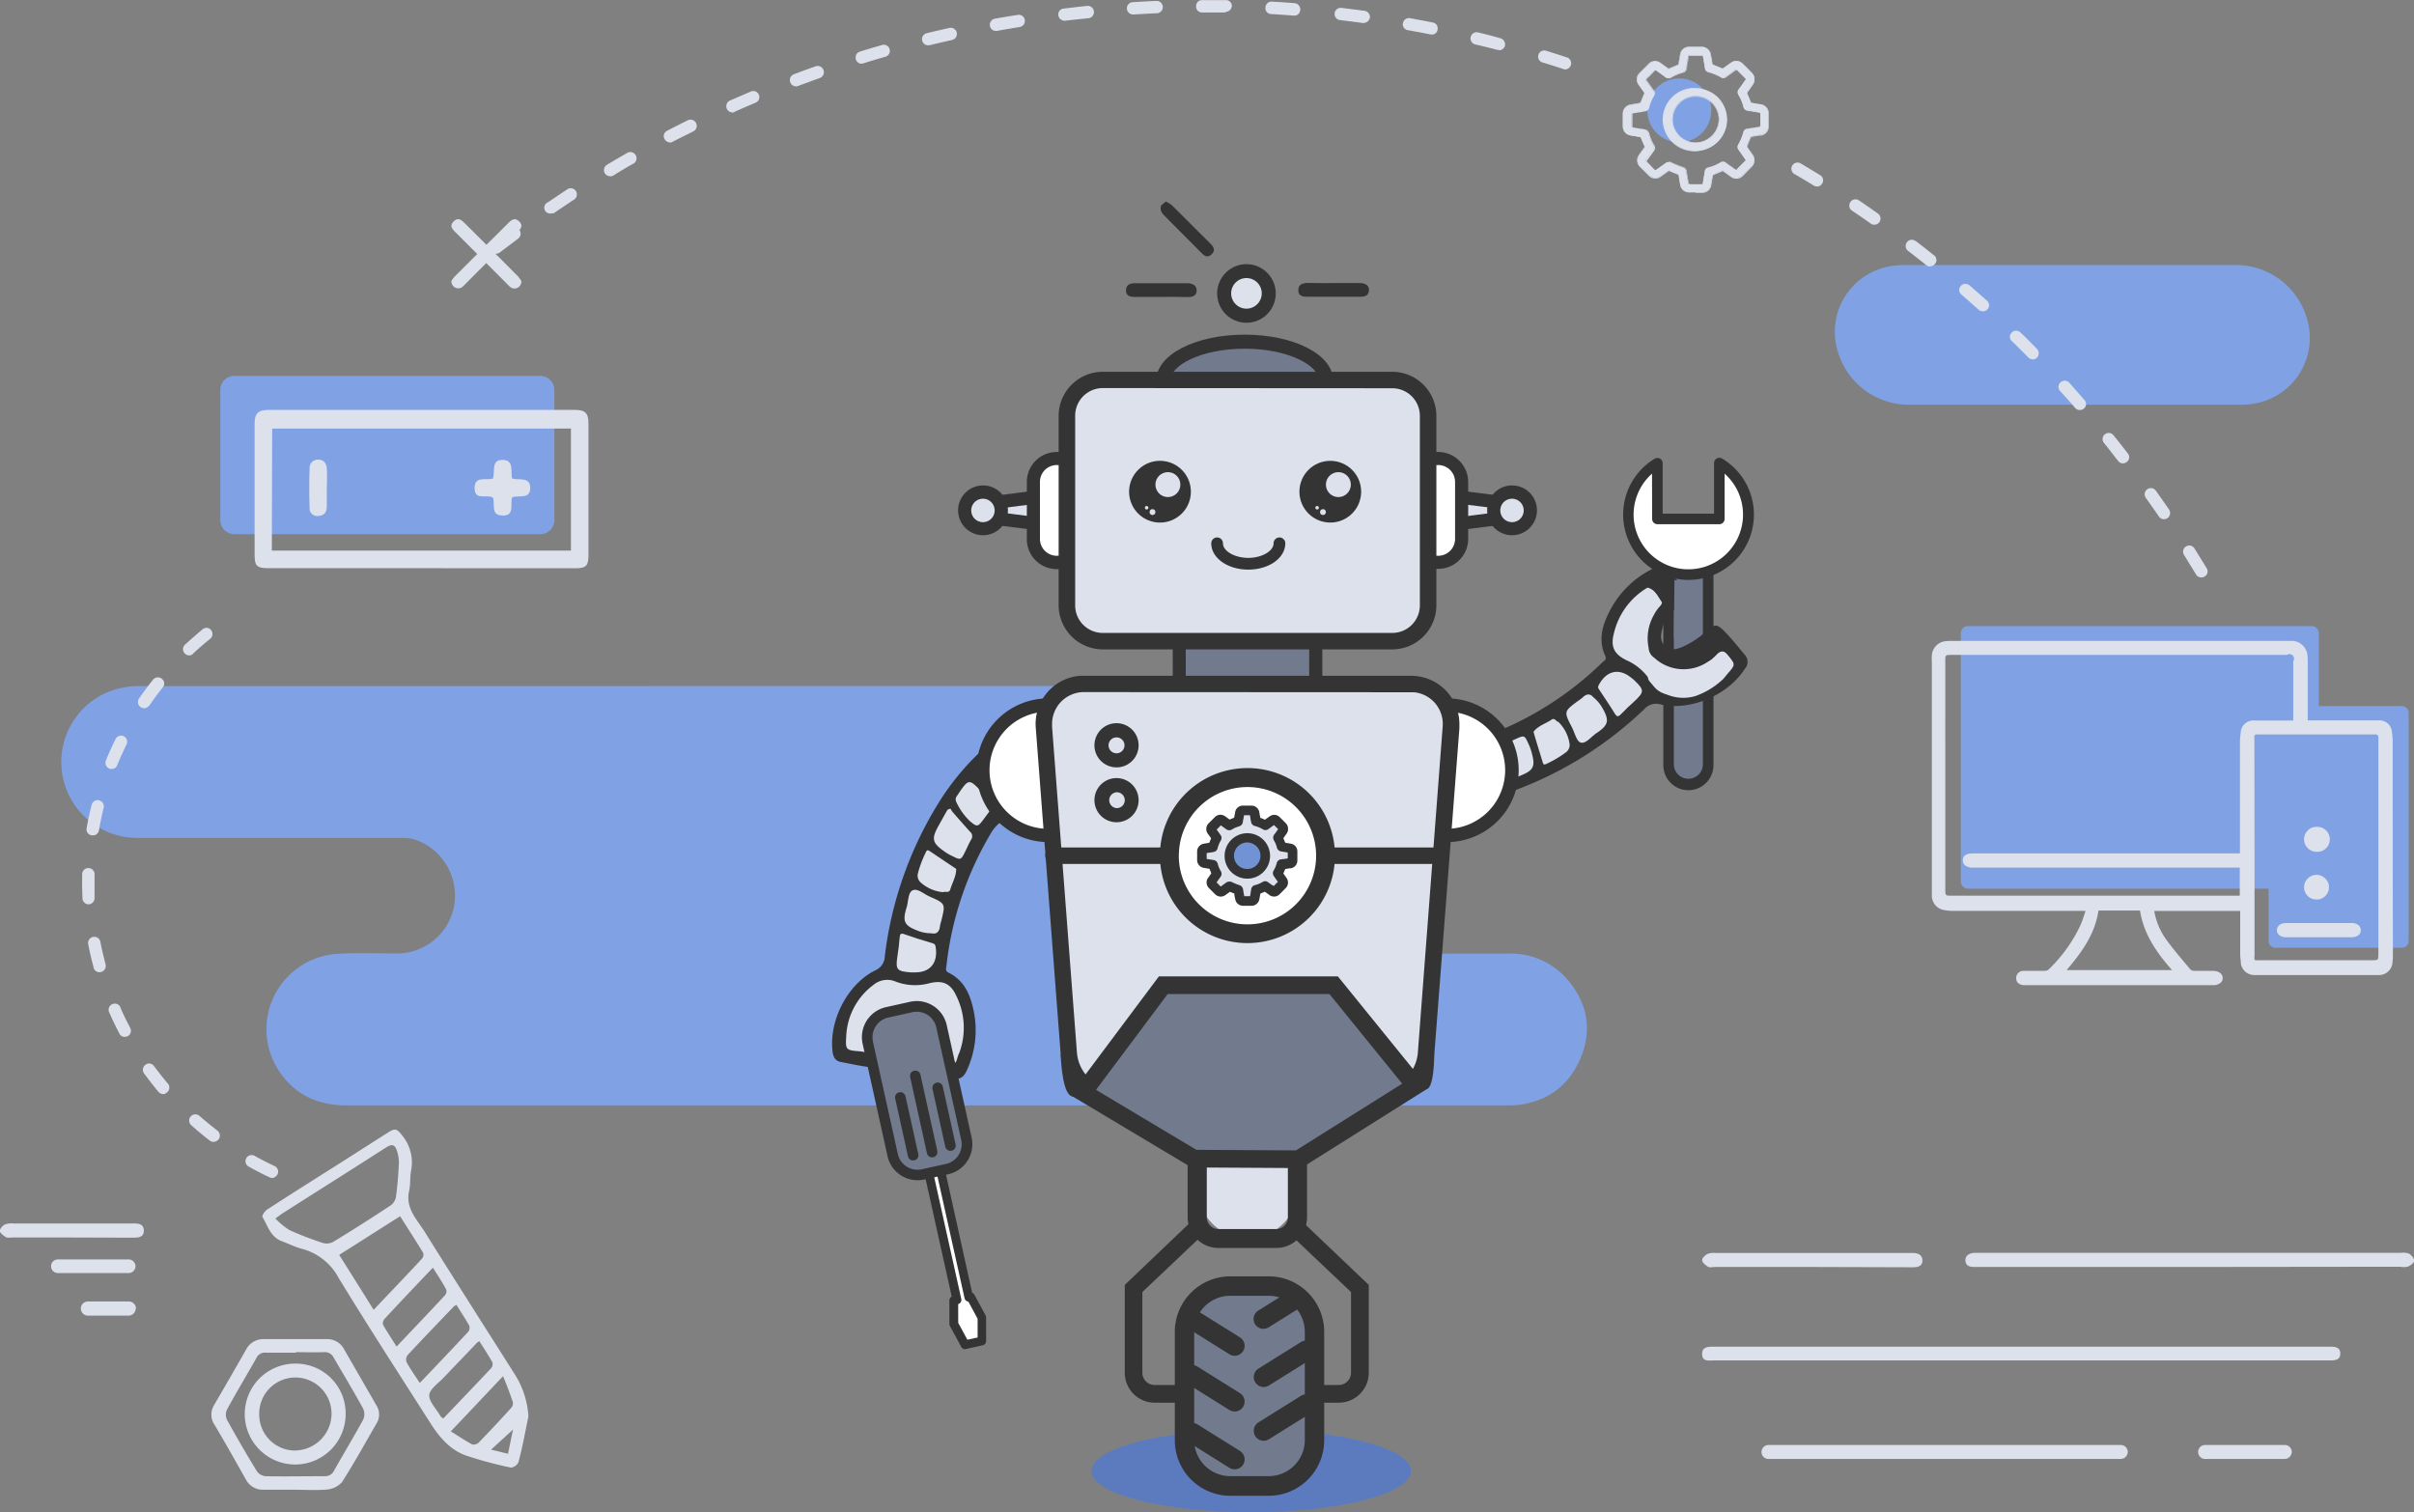 <svg id="Warstwa_1" data-name="Warstwa 1" xmlns="http://www.w3.org/2000/svg" viewBox="0 0 412.07 258.16"><rect x="0" y="0" width="412.07" height="258.16" fill="#808080" stroke="none"/><defs><style>.cls-1{fill:#80a2e5;}.cls-2,.cls-3{fill:#343434;}.cls-3,.cls-4{fill-rule:evenodd;}.cls-4,.cls-7{fill:#dde1ec;}.cls-5{fill:#727b8e;}.cls-6{fill:#fff;}.cls-8{fill:#5c7bbf;}.cls-9{fill:#7193d5;}</style></defs><title>robot mobile</title><circle id="Ellipse_17" data-name="Ellipse 17" class="cls-1" cx="286.66" cy="18.85" r="5.46"/><g id="Group_1616" data-name="Group 1616"><g id="Group_1615" data-name="Group 1615"><path id="Path_21468" data-name="Path 21468" class="cls-1" d="M354.12,69.09H326a12.64,12.64,0,0,1-12.37-9.38,11.34,11.34,0,0,1,7.9-14,10.4,10.4,0,0,1,1.45-.31,15.43,15.43,0,0,1,2.15-.15h56.3a12.58,12.58,0,0,1,12.32,9,11.38,11.38,0,0,1-7.39,14.28,12.41,12.41,0,0,1-1.6.38,13.83,13.83,0,0,1-2.57.18Z"/></g></g><g id="Group_1501" data-name="Group 1501"><g id="Group_1500" data-name="Group 1500"><path id="Path_21437" data-name="Path 21437" class="cls-1" d="M123.18,117.12h99.07A12.9,12.9,0,0,1,234,123.47c4.79,7.73-.17,18.25-9.21,19.36a67.18,67.18,0,0,1-7.37.2c-1.39,0-2.79.07-4.17,0-3.81-.27-9,3.22-9.55,8.84a10,10,0,0,0,6.64,10.59,6.1,6.1,0,0,0,2.11.34q22.44,0,44.89,0a12.75,12.75,0,0,1,10,4.17c3.56,4,4.55,8.68,2.47,13.65s-6.08,7.73-11.58,8.09c-.37,0-.76,0-1.14,0H59.19c-4.68,0-8.6-1.65-11.32-5.53a12.89,12.89,0,0,1,9.69-20.34c3.42-.21,6.84-.07,10.25-.07a9.9,9.9,0,0,0,9.68-8,10.11,10.11,0,0,0-6.23-11.29,6.6,6.6,0,0,0-2.28-.44q-22.8,0-45.57,0a12.95,12.95,0,0,1-5.33-24.75,14.16,14.16,0,0,1,6.09-1.16Z"/></g></g><path id="Path_21400" data-name="Path 21400" class="cls-2" d="M221.45,207.74l-2.07,2.18,11.24,10.65v13.77a2.1,2.1,0,0,1-2.1,2.1H216.94a5.09,5.09,0,0,0,.46-2.1V220.12h-3v14.22a1.62,1.62,0,1,1-3.14,0V220.12h-3v14.22a5.08,5.08,0,0,0,.45,2.1H197.1a2.1,2.1,0,0,1-2.1-2.1V220.57l11.24-10.65-2.07-2.18L192,219.35v15a5.11,5.11,0,0,0,5.11,5.11h15.18a6.25,6.25,0,0,1,1.06,0h15.18a5.13,5.13,0,0,0,5.12-5.11v-15Z"/><path id="Path_21401" data-name="Path 21401" class="cls-3" d="M174.32,124.71c-.23.27-3.43-2.46-3.39-1.51a3.82,3.82,0,0,1-1.59,3.37,43.08,43.08,0,0,0-9,10.29,64.2,64.2,0,0,0-9.31,26.42,2.65,2.65,0,0,1-1.62,2.37c-4.74,2.34-7.94,8.59-7.29,13.89.11.88.44,1.57,1.38,1.75,1.78.34,3.56.74,5.36.94s2.11-.07,2.4-1.89a15.28,15.28,0,0,1,1.39-4.58c.53-1,1.15-1.95,2.45-1.87s1.8,1.07,2.28,2.1c.86,1.83.49,3.64-.05,5.43a1.33,1.33,0,0,0,.63,1.78,1.11,1.11,0,0,0,.43.12,26.28,26.28,0,0,0,3.71.77c1.77.27,2.37,0,3.06-1.64a16.24,16.24,0,0,0,1.06-9.8c-.55-2.77-1.59-5.28-4.34-6.62-.55-.28-.37-.7-.33-1.09A56.39,56.39,0,0,1,169,142.5a6.89,6.89,0,0,1,2.14-2.41Z"/><path id="Path_21402" data-name="Path 21402" class="cls-4" d="M160,176.88a8.06,8.06,0,0,0-2.87-5,2.08,2.08,0,0,0-1.81-.7,7.38,7.38,0,0,0-7.52,5.24,7.76,7.76,0,0,0-.47,2,1.12,1.12,0,0,1-.58,1.05c-2.34-.17-2.45-.25-2.3-2.52a11.5,11.5,0,0,1,4.63-8.8,3.67,3.67,0,0,1,3.81-.58,9.28,9.28,0,0,0,5.73.29c2.26-.57,3.63,0,4.61,2.12a12.3,12.3,0,0,1,.53,9.73c-1.18.58-2.25,0-3.34-.33-.33-.09-.31-.44-.32-.74A6.58,6.58,0,0,0,160,176.88Z"/><path id="Path_21403" data-name="Path 21403" class="cls-4" d="M159,159.32a6.1,6.1,0,0,1-2.23-.39c-2.42-.91-2.77-1.58-2-4.06.31-1,.22-2.57,1.06-2.9s1.89.66,2.85,1.08c2.73,1.21,2.73,1.21,2,4.14a8.24,8.24,0,0,0-.24,1C160.32,159.09,159.86,159.52,159,159.32Z"/><path id="Path_21404" data-name="Path 21404" class="cls-4" d="M156.24,166c-.25,0-.51,0-.76,0-2.43-.19-2.64-.46-2.28-2.82q.23-1.5.36-3c.05-.6.1-1,.89-.67,1.5.54,3,1,4.56,1.46.29.1.61.12.69.6C160.18,164.26,158.86,166,156.24,166Z"/><path id="Path_21405" data-name="Path 21405" class="cls-4" d="M162.28,138.09a2.88,2.88,0,0,0,.3.5c1,1.14,2,2.29,3,3.39a1,1,0,0,1,.21,1.33c-.39.65-.67,1.35-1,2-.77,1.56-.78,1.56-2.3.8a8,8,0,0,1-1.1-.63c-2.31-1.58-2.46-2.24-1.11-4.64.43-.77.86-1.55,1.3-2.32A.67.67,0,0,1,162.28,138.09Z"/><path id="Path_21406" data-name="Path 21406" class="cls-4" d="M161,152.31a6.62,6.62,0,0,1-3.76-1.59,1.57,1.57,0,0,1-.56-1.6,18.59,18.59,0,0,1,1.38-3.66c.18-.43.38-.33.67-.14l4.21,2.82c.1.07.28.15.28.24,0,1.25-.67,2.3-1,3.44C162,152.55,161.34,152.1,161,152.31Z"/><path id="Path_21407" data-name="Path 21407" class="cls-4" d="M169.65,137.43c-.17.26-.3.47-.44.67l-1.29,1.73c-1,1.37-1.13,1.4-2.4.31a10.58,10.58,0,0,1-2.31-3.3.93.93,0,0,1,.17-1c2-3,2-3,4.38-.45C168.39,136,169,136.72,169.65,137.43Z"/><path id="Path_21408" data-name="Path 21408" class="cls-4" d="M146.71,179.42a13.32,13.32,0,0,1,1.88-5.38,7.3,7.3,0,0,1,7.63-3,1.1,1.1,0,0,1,.87.81c-2.37-.91-3.62-.58-5.37,1.29a9.87,9.87,0,0,0-2.44,5c-.35,1.77-.31,1.77-2.09,1.38C147,179.53,146.87,179.47,146.71,179.42Z"/><path id="Path_21409" data-name="Path 21409" class="cls-4" d="M160,176.88s.08.06.08.1c-.3,2.29,1.36,2.43,2.93,2.65a6.28,6.28,0,0,0,.75,0c-.14.4-.3.79-.4,1.19-.2.79-.66.91-1.42.76-2-.41-2-.38-2-2.46C160,178.39,160,177.63,160,176.88Z"/><g id="Group_1430" data-name="Group 1430"><g id="Group_1429" data-name="Group 1429"><path id="Path_21410" data-name="Path 21410" class="cls-5" d="M291.58,130.62a3.37,3.37,0,0,1-3.37,3.38h0a3.38,3.38,0,0,1-3.38-3.38h0V94.91a3.38,3.38,0,0,1,3.38-3.38h0a3.37,3.37,0,0,1,3.37,3.37h0Z"/></g></g><g id="Group_1432" data-name="Group 1432"><g id="Group_1431" data-name="Group 1431"><path id="Path_21411" data-name="Path 21411" class="cls-2" d="M288.21,134.9a4.28,4.28,0,0,1-4.28-4.28V94.91a4.28,4.28,0,1,1,8.56,0v35.71A4.28,4.28,0,0,1,288.21,134.9Zm0-42.47a2.49,2.49,0,0,0-2.48,2.48v35.71a2.48,2.48,0,0,0,4.95,0V94.91a2.48,2.48,0,0,0-2.47-2.48Z"/></g></g><g id="Group_1435" data-name="Group 1435"><g id="Group_1434" data-name="Group 1434"><path id="Path_21412" data-name="Path 21412" class="cls-6" d="M293.49,79.07v9.51H282.91V79.07a10.25,10.25,0,1,0,10.58,0Z"/></g></g><g id="Group_1437" data-name="Group 1437"><g id="Group_1436" data-name="Group 1436"><path id="Path_21413" data-name="Path 21413" class="cls-2" d="M288.21,99a11.15,11.15,0,0,1-5.76-20.69.91.91,0,0,1,1.24.3.89.89,0,0,1,.13.48v8.6h8.77v-8.6A.91.91,0,0,1,294,78.3,11.15,11.15,0,0,1,288.21,99ZM282,80.86a9.34,9.34,0,1,0,13.19.8,8.63,8.63,0,0,0-.8-.8v7.73a.9.9,0,0,1-.9.9H282.92a.9.9,0,0,1-.9-.9Z"/></g></g><path id="Path_21414" data-name="Path 21414" class="cls-3" d="M238.2,136.14c.35-.07,1.09,4.07,1.67,3.31a3.86,3.86,0,0,1,3.36-1.6,43,43,0,0,0,13.46-2.26,64.2,64.2,0,0,0,24-14.54,2.66,2.66,0,0,1,2.75-.8c5.15,1.2,11.58-1.61,14.44-6.12a1.74,1.74,0,0,0,.05-2.23c-1.17-1.39-2.29-2.83-3.56-4.12s-1.67-1.29-3.06-.06a15.17,15.17,0,0,1-4,2.66c-1.06.46-2.13.77-3.08-.11s-.71-2-.44-3.07c.5-2,1.93-3.12,3.49-4.17a1.34,1.34,0,0,0,.64-1.77,1.37,1.37,0,0,0-.26-.37,27,27,0,0,0-2.39-3c-1.19-1.32-1.84-1.48-3.4-.67a16.29,16.29,0,0,0-7,6.91c-1.33,2.5-2.12,5.1-.84,7.88.25.56-.16.78-.44,1a56.28,56.28,0,0,1-20,12.64,6.82,6.82,0,0,1-3.18.52Z"/><path id="Path_21415" data-name="Path 21415" class="cls-4" d="M282.37,104.89a8.06,8.06,0,0,0-.95,5.7,2.12,2.12,0,0,0,.95,1.69,7.38,7.38,0,0,0,9.14.71,8,8,0,0,0,1.61-1.22,1.1,1.1,0,0,1,1.11-.45c1.7,1.61,1.74,1.74.19,3.4a11.53,11.53,0,0,1-9.16,3.87,3.66,3.66,0,0,1-3.31-2,9.23,9.23,0,0,0-4.25-3.85c-2.11-1-2.82-2.29-2.22-4.56a12.26,12.26,0,0,1,5.75-7.86c1.28.3,1.73,1.44,2.38,2.37.2.28-.05.54-.22.77A6.36,6.36,0,0,0,282.37,104.89Z"/><path id="Path_21416" data-name="Path 21416" class="cls-4" d="M272,119.05a6.33,6.33,0,0,1,1.47,1.71c1.3,2.24,1.15,3-1,4.43-.88.6-1.8,1.85-2.66,1.57-.71-.22-1-1.7-1.51-2.64-1.36-2.66-1.35-2.67,1.08-4.47a6.68,6.68,0,0,0,.8-.6C270.82,118.41,271.45,118.38,272,119.05Z"/><path id="Path_21417" data-name="Path 21417" class="cls-4" d="M278.38,115.64c.19.16.4.3.58.48,1.76,1.68,1.75,2,0,3.63-.75.67-1.49,1.37-2.19,2.1-.42.43-.68.67-1.11,0-.82-1.37-1.74-2.67-2.6-4-.17-.26-.39-.48-.16-.9C274.2,114.51,276.32,114,278.38,115.64Z"/><path id="Path_21418" data-name="Path 21418" class="cls-4" d="M256,133.42a1.9,1.9,0,0,0,.09-.58c0-1.51-.09-3-.2-4.55a1,1,0,0,1,.68-1.15c.71-.26,1.38-.63,2.07-.94,1.59-.72,1.59-.72,2.29.83a8.43,8.43,0,0,1,.45,1.18c.78,2.69.48,3.3-2.08,4.3l-2.47,1A.71.71,0,0,1,256,133.42Z"/><path id="Path_21419" data-name="Path 21419" class="cls-4" d="M266,123.23a6.53,6.53,0,0,1,1.9,3.6,1.55,1.55,0,0,1-.58,1.59,18.37,18.37,0,0,1-3.38,2c-.42.22-.51,0-.61-.31-.48-1.62-1-3.23-1.47-4.85,0-.12-.12-.3-.07-.36.78-1,2-1.35,3-2C265.37,122.41,265.6,123.18,266,123.23Z"/><path id="Path_21420" data-name="Path 21420" class="cls-4" d="M249.88,129.26c.29-.09.52-.18.76-.24l2.09-.52c1.64-.43,1.76-.37,2.05,1.28a10.48,10.48,0,0,1-.3,4c-.1.44-.4.58-.79.7-3.42,1.09-3.42,1.1-3.67-2.43C250,131.15,249.93,130.22,249.88,129.26Z"/><path id="Path_21421" data-name="Path 21421" class="cls-4" d="M294.23,115.84a13.23,13.23,0,0,1-4.86,3,7.3,7.3,0,0,1-7.79-2.53,1.09,1.09,0,0,1-.16-1.18c1.25,2.2,2.43,2.75,5,2.4a9.92,9.92,0,0,0,5.07-2.34c1.39-1.15,1.37-1.17,2.49.26C294.05,115.55,294.14,115.7,294.23,115.84Z"/><path id="Path_21422" data-name="Path 21422" class="cls-4" d="M294.23,115.84s0,0,0,0c-2-.82-.33-2-1.4-3.18-.17-.18-.37,0-.55-.18.35-.22.72-.74,1.06-1,.65-.47,1.08-.28,1.57.32,1.31,1.6,1.42,1.62,0,3.2C294.46,115.58,294.72,115.26,294.23,115.84Z"/><path id="Path_21423" data-name="Path 21423" class="cls-5" d="M285.73,109l.1-10,3.63.62L289.1,105Z"/><g id="Group_1461" data-name="Group 1461"><path id="Path_21424" data-name="Path 21424" class="cls-6" d="M162.82,226h0l1.92,3.55,2.89-.63,0-4-1.92-3.56-.32.07-5.14-23.21-2,.45,5.14,23.22-.54.11Z"/></g><g id="Group_1463" data-name="Group 1463"><path id="Path_21425" data-name="Path 21425" class="cls-2" d="M164.74,230.33a.77.77,0,0,1-.66-.4l-1.93-3.56a.74.74,0,0,1-.09-.36l0-4a.75.75,0,0,1,.4-.66l-5-22.51a.76.76,0,0,1,.58-.9h0l2-.45a.76.76,0,0,1,.9.57h0l5,22.61a.79.79,0,0,1,.38.34l1.92,3.56a.64.64,0,0,1,.09.36l0,4a.75.75,0,0,1-.59.73l-2.88.64Zm-1.17-4.5,1.56,2.88,1.75-.38,0-3.2-1.58-2.93a.74.74,0,0,1-.65-.58l-5-22.48-.56.12,5,22.49a.74.74,0,0,1-.53.88Z"/></g><g id="Group_1466" data-name="Group 1466"><path id="Path_21426" data-name="Path 21426" class="cls-5" d="M148.13,178a4.34,4.34,0,0,1,3.3-5.18h0l4.11-.91a4.34,4.34,0,0,1,5.17,3.3L165,194.4a4.33,4.33,0,0,1-3.3,5.17l-4.11.91a4.33,4.33,0,0,1-5.17-3.3h0Z"/></g><g id="Group_1468" data-name="Group 1468"><path id="Path_21427" data-name="Path 21427" class="cls-2" d="M156.61,201.48a5.24,5.24,0,0,1-5.11-4.11l-4.25-19.19h0a5.25,5.25,0,0,1,4-6.25l4.11-.91a5.24,5.24,0,0,1,6.25,4l4.25,19.2a5.24,5.24,0,0,1-4,6.24l-4.11.91A4.86,4.86,0,0,1,156.61,201.48ZM149,177.79,153.26,197a3.44,3.44,0,0,0,4.1,2.61l4.11-.91a3.43,3.43,0,0,0,2.61-4.09l-4.25-19.19a3.42,3.42,0,0,0-4.09-2.62h0l-4.11.91a3.44,3.44,0,0,0-2.61,4.1Z"/></g><g id="Group_1472" data-name="Group 1472"><g id="Group_1471" data-name="Group 1471"><path id="Path_21428" data-name="Path 21428" class="cls-2" d="M159.12,197.58a.9.9,0,0,1-.89-.71l-2.87-13a.9.9,0,0,1,.69-1.08.89.89,0,0,1,1.07.69l2.88,13a.91.91,0,0,1-.69,1.08.68.68,0,0,1-.2,0Z"/></g></g><g id="Group_1475" data-name="Group 1475"><g id="Group_1474" data-name="Group 1474"><path id="Path_21429" data-name="Path 21429" class="cls-2" d="M155.87,198.11a.9.9,0,0,1-.88-.71l-2.18-9.85a.9.9,0,1,1,1.76-.39l2.18,9.85a.9.9,0,0,1-.68,1.08l-.2,0Z"/></g></g><g id="Group_1478" data-name="Group 1478"><g id="Group_1477" data-name="Group 1477"><path id="Path_21430" data-name="Path 21430" class="cls-2" d="M162.24,196.47a.91.91,0,0,1-.88-.71l-2.18-9.85a.9.9,0,0,1,.69-1.08.89.89,0,0,1,1.07.69l2.18,9.85a.9.9,0,0,1-.69,1.08l-.19,0Z"/></g></g><ellipse id="Ellipse_14" data-name="Ellipse 14" class="cls-5" cx="212.46" cy="64.96" rx="13.9" ry="6.64"/><path id="Path_21431" data-name="Path 21431" class="cls-2" d="M212.47,72.81c-8.47,0-15.1-3.45-15.1-7.84s6.63-7.84,15.1-7.84,15.1,3.44,15.1,7.84S220.93,72.81,212.47,72.81Zm0-13.28c-7.49,0-12.7,2.87-12.7,5.44s5.22,5.43,12.7,5.43,12.69-2.87,12.69-5.43S219.94,59.53,212.47,59.53Z"/><circle id="Ellipse_15" data-name="Ellipse 15" class="cls-7" cx="212.76" cy="50.08" r="3.82"/><path id="Path_21432" data-name="Path 21432" class="cls-2" d="M212.77,55.1a5,5,0,1,1,5-5A5,5,0,0,1,212.77,55.1Zm0-7.63a2.61,2.61,0,1,0,2.61,2.61A2.61,2.61,0,0,0,212.77,47.47Z"/><g id="Group_1488" data-name="Group 1488"><path id="Path_21433" data-name="Path 21433" class="cls-2" d="M198.18,50.69h-4.47c-.73,0-1.5-.13-1.5-1.08s.6-1.26,1.47-1.26h8.93c.87,0,1.68.29,1.66,1.26s-.82,1.13-1.63,1.1C201.17,50.66,199.67,50.69,198.18,50.69Z"/></g><g id="Group_1490" data-name="Group 1490"><path id="Path_21434" data-name="Path 21434" class="cls-2" d="M227.72,48.32h4.33c.89,0,1.68.29,1.63,1.26s-.82,1.1-1.66,1.08c-2.89,0-5.77,0-8.66,0-.79,0-1.74,0-1.74-1.1s.84-1.26,1.76-1.26C224.83,48.35,226.28,48.32,227.72,48.32Z"/></g><g id="Group_1492" data-name="Group 1492"><path id="Path_21435" data-name="Path 21435" class="cls-2" d="M199,34.4A7.19,7.19,0,0,1,200,35c2.23,2.2,4.44,4.43,6.67,6.64.58.58.79,1.18.13,1.79s-1.18.29-1.7-.24c-2.21-2.23-4.44-4.44-6.62-6.67a1.64,1.64,0,0,1-.34-1.26C198.18,35,198.68,34.72,199,34.4Z"/></g><ellipse id="Ellipse_16" data-name="Ellipse 16" class="cls-8" cx="213.58" cy="251.11" rx="27.28" ry="7.05"/><g id="Group_1506" data-name="Group 1506"><g id="Group_1505" data-name="Group 1505"><g id="Group_1504" data-name="Group 1504"><path id="Path_21439" data-name="Path 21439" class="cls-6" d="M235.81,131.49A11.15,11.15,0,1,0,247,120.34h0A11.16,11.16,0,0,0,235.81,131.49Z"/></g></g></g><g id="Group_1509" data-name="Group 1509"><g id="Group_1508" data-name="Group 1508"><g id="Group_1507" data-name="Group 1507"><path id="Path_21440" data-name="Path 21440" class="cls-2" d="M234.7,131.49A12.27,12.27,0,1,1,247,143.76,12.25,12.25,0,0,1,234.7,131.49Zm2.23,0a10,10,0,1,0,10-10h0A10,10,0,0,0,236.93,131.49Z"/></g></g></g><g id="Group_1513" data-name="Group 1513"><g id="Group_1512" data-name="Group 1512"><g id="Group_1511" data-name="Group 1511"><path id="Path_21441" data-name="Path 21441" class="cls-6" d="M167.8,131.49A11.15,11.15,0,1,0,179,120.34h0A11.15,11.15,0,0,0,167.8,131.49Z"/></g></g></g><g id="Group_1516" data-name="Group 1516"><g id="Group_1515" data-name="Group 1515"><g id="Group_1514" data-name="Group 1514"><path id="Path_21442" data-name="Path 21442" class="cls-2" d="M166.67,131.49a12.27,12.27,0,1,1,12.27,12.27h0A12.28,12.28,0,0,1,166.67,131.49Zm2.24,0a10,10,0,1,0,10-10h0A10,10,0,0,0,168.91,131.49Z"/></g></g></g><g id="Group_1534" data-name="Group 1534"><g id="Group_1525" data-name="Group 1525"><g id="Group_1521" data-name="Group 1521"><g id="Group_1520" data-name="Group 1520"><g id="Group_1519" data-name="Group 1519"><path id="Path_21443" data-name="Path 21443" class="cls-7" d="M246.09,89.77V84.49l11,1.4v2.49Z"/></g></g></g><g id="Group_1524" data-name="Group 1524"><g id="Group_1523" data-name="Group 1523"><g id="Group_1522" data-name="Group 1522"><path id="Path_21444" data-name="Path 21444" class="cls-2" d="M245,83.22l13.21,1.68v4.46L245,91Zm11,3.65-8.74-1.11V88.5L256,87.39Z"/></g></g></g></g><g id="Group_1533" data-name="Group 1533"><g id="Group_1532" data-name="Group 1532"><g id="Group_1528" data-name="Group 1528"><g id="Group_1527" data-name="Group 1527"><g id="Group_1526" data-name="Group 1526"><path id="Path_21445" data-name="Path 21445" class="cls-7" d="M258.11,90.26a3.13,3.13,0,1,1,3.12-3.13h0A3.14,3.14,0,0,1,258.11,90.26Z"/></g></g></g><g id="Group_1531" data-name="Group 1531"><g id="Group_1530" data-name="Group 1530"><g id="Group_1529" data-name="Group 1529"><path id="Path_21446" data-name="Path 21446" class="cls-2" d="M253.86,87.14a4.25,4.25,0,1,1,4.25,4.23h0A4.24,4.24,0,0,1,253.86,87.14Zm2.24,0a2,2,0,1,0,2-2,2,2,0,0,0-2,2Z"/></g></g></g></g></g></g><g id="Group_1542" data-name="Group 1542"><g id="Group_1538" data-name="Group 1538"><g id="Group_1537" data-name="Group 1537"><g id="Group_1536" data-name="Group 1536"><path id="Path_21447" data-name="Path 21447" class="cls-6" d="M232.75,78.28H245.5a4,4,0,0,1,4,4V92a4,4,0,0,1-4,4H232.75Z"/></g></g></g><g id="Group_1541" data-name="Group 1541"><g id="Group_1540" data-name="Group 1540"><g id="Group_1539" data-name="Group 1539"><path id="Path_21448" data-name="Path 21448" class="cls-2" d="M231.63,77.16H245.5a5.13,5.13,0,0,1,5.12,5.11V92a5.13,5.13,0,0,1-5.12,5.11H231.63Zm2.24,2.23V94.88H245.5A2.88,2.88,0,0,0,248.38,92V82.27a2.88,2.88,0,0,0-2.88-2.88Z"/></g></g></g></g><g id="Group_1559" data-name="Group 1559"><g id="Group_1558" data-name="Group 1558"><g id="Group_1549" data-name="Group 1549"><g id="Group_1545" data-name="Group 1545"><g id="Group_1544" data-name="Group 1544"><g id="Group_1543" data-name="Group 1543"><path id="Path_21449" data-name="Path 21449" class="cls-7" d="M179.8,89.77V84.49l-11,1.4v2.49Z"/></g></g></g><g id="Group_1548" data-name="Group 1548"><g id="Group_1547" data-name="Group 1547"><g id="Group_1546" data-name="Group 1546"><path id="Path_21450" data-name="Path 21450" class="cls-2" d="M167.72,89.36V84.9l13.2-1.68V91ZM170,86.87v.52l8.74,1.11V85.76Z"/></g></g></g></g><g id="Group_1557" data-name="Group 1557"><g id="Group_1556" data-name="Group 1556"><g id="Group_1552" data-name="Group 1552"><g id="Group_1551" data-name="Group 1551"><g id="Group_1550" data-name="Group 1550"><path id="Path_21451" data-name="Path 21451" class="cls-7" d="M167.79,90.26a3.13,3.13,0,1,0-3.12-3.13h0A3.13,3.13,0,0,0,167.79,90.26Z"/></g></g></g><g id="Group_1555" data-name="Group 1555"><g id="Group_1554" data-name="Group 1554"><g id="Group_1553" data-name="Group 1553"><path id="Path_21452" data-name="Path 21452" class="cls-2" d="M163.55,87.14a4.25,4.25,0,1,1,4.25,4.23h0A4.24,4.24,0,0,1,163.55,87.14Zm2.24,0a2,2,0,1,0,2-2h0a2,2,0,0,0-2,2Z"/></g></g></g></g></g></g></g><g id="Group_1567" data-name="Group 1567"><g id="Group_1566" data-name="Group 1566"><g id="Group_1562" data-name="Group 1562"><g id="Group_1561" data-name="Group 1561"><g id="Group_1560" data-name="Group 1560"><path id="Path_21453" data-name="Path 21453" class="cls-6" d="M193.14,78.28H180.4a4,4,0,0,0-4,4V92a4,4,0,0,0,4,4h12.74Z"/></g></g></g><g id="Group_1565" data-name="Group 1565"><g id="Group_1564" data-name="Group 1564"><g id="Group_1563" data-name="Group 1563"><path id="Path_21454" data-name="Path 21454" class="cls-2" d="M175.28,92V82.27a5.11,5.11,0,0,1,5.12-5.11h13.86v20H180.4A5.11,5.11,0,0,1,175.28,92ZM192,79.39H180.4a2.88,2.88,0,0,0-2.88,2.88V92a2.88,2.88,0,0,0,2.88,2.88H192Z"/></g></g></g></g></g><g id="Group_1571" data-name="Group 1571"><g id="Group_1570" data-name="Group 1570"><g id="Group_1569" data-name="Group 1569"><rect id="Rectangle_468" data-name="Rectangle 468" class="cls-5" x="201.3" y="102.38" width="23.3" height="19.1"/></g></g></g><g id="Group_1574" data-name="Group 1574"><g id="Group_1573" data-name="Group 1573"><g id="Group_1572" data-name="Group 1572"><path id="Path_21455" data-name="Path 21455" class="cls-2" d="M200.18,101.26h25.54v21.33H200.19Zm23.3,2.23H202.41v16.87h21.07Z"/></g></g></g><g id="Group_1578" data-name="Group 1578"><g id="Group_1577" data-name="Group 1577"><g id="Group_1576" data-name="Group 1576"><path id="Path_21456" data-name="Path 21456" class="cls-7" d="M182.12,103.31a6.11,6.11,0,0,0,6.12,6.11h49.41a6.11,6.11,0,0,0,6.13-6.11h0V71a6.11,6.11,0,0,0-6.11-6.12H188.24A6.11,6.11,0,0,0,182.12,71h0Z"/></g></g></g><g id="Group_1581" data-name="Group 1581"><g id="Group_1580" data-name="Group 1580"><g id="Group_1579" data-name="Group 1579"><path id="Path_21457" data-name="Path 21457" class="cls-2" d="M180.71,103.31V71a7.54,7.54,0,0,1,7.53-7.53h49.42A7.54,7.54,0,0,1,245.19,71v32.34a7.54,7.54,0,0,1-7.53,7.52H188.24A7.55,7.55,0,0,1,180.71,103.31Zm7.53-37.06A4.72,4.72,0,0,0,183.53,71v32.34a4.71,4.71,0,0,0,4.71,4.71h49.42a4.71,4.71,0,0,0,4.71-4.71V71a4.71,4.71,0,0,0-4.71-4.72Z"/></g></g></g><g id="Group_1585" data-name="Group 1585"><g id="Group_1584" data-name="Group 1584"><path id="Path_21458" data-name="Path 21458" class="cls-7" d="M182.46,179.87a8.22,8.22,0,0,0,8,7.46h44.89a8.22,8.22,0,0,0,8-7.46l4.25-55.7a6.83,6.83,0,0,0-6.19-7.42q-.36,0-.72,0H185.12a6.85,6.85,0,0,0-6.94,6.75c0,.23,0,.47,0,.7Z"/></g></g><g id="Group_1588" data-name="Group 1588"><g id="Group_1587" data-name="Group 1587"><path id="Path_21459" data-name="Path 21459" class="cls-2" d="M181.06,180l-4.25-55.7a8.24,8.24,0,0,1,7.5-8.93q.41,0,.81,0h55.66a8.24,8.24,0,0,1,8.34,8.14c0,.27,0,.55,0,.82L244.84,180a9.65,9.65,0,0,1-9.45,8.77H190.51A9.64,9.64,0,0,1,181.06,180Zm4.06-61.85a5.44,5.44,0,0,0-5.53,5.34c0,.2,0,.4,0,.6l4.25,55.7h0a6.8,6.8,0,0,0,6.65,6.17h44.88a6.8,6.8,0,0,0,6.65-6.17l4.24-55.7a5.43,5.43,0,0,0-4.89-5.91l-.61,0Z"/></g></g><g id="Group_1592" data-name="Group 1592"><g id="Group_1591" data-name="Group 1591"><path id="Path_21460" data-name="Path 21460" class="cls-2" d="M179.84,147.49H246a1.41,1.41,0,0,0,0-2.82H179.84a1.41,1.41,0,1,0,0,2.82Z"/></g></g><g id="Group_1596" data-name="Group 1596"><g id="Group_1595" data-name="Group 1595"><path id="Path_21461" data-name="Path 21461" class="cls-6" d="M199.62,146.08A13.33,13.33,0,1,0,213,132.75,13.32,13.32,0,0,0,199.62,146.08Z"/></g></g><g id="Group_1599" data-name="Group 1599"><g id="Group_1598" data-name="Group 1598"><path id="Path_21462" data-name="Path 21462" class="cls-2" d="M198,146.08A14.94,14.94,0,1,1,213,161,14.94,14.94,0,0,1,198,146.08Zm3.22,0A11.72,11.72,0,1,0,213,134.36,11.72,11.72,0,0,0,201.23,146.08Z"/></g></g><path id="Path_21463" data-name="Path 21463" class="cls-2" d="M190.59,131a3.77,3.77,0,1,1,3.77-3.76A3.76,3.76,0,0,1,190.59,131Zm0-5.12a1.36,1.36,0,1,0,1.36,1.36h0a1.36,1.36,0,0,0-1.36-1.36Z"/><path id="Path_21464" data-name="Path 21464" class="cls-2" d="M190.59,140.37a3.77,3.77,0,1,1,3.77-3.77A3.76,3.76,0,0,1,190.59,140.37Zm0-5.12a1.36,1.36,0,0,0,0,2.71A1.36,1.36,0,0,0,192,136.6h0a1.36,1.36,0,0,0-1.36-1.35Z"/><path id="Path_21438" data-name="Path 21438" class="cls-1" d="M92.24,91.19H40a2.4,2.4,0,0,1-2.39-2.39V66.56A2.4,2.4,0,0,1,40,64.17H92.24a2.41,2.41,0,0,1,2.39,2.39V88.8A2.4,2.4,0,0,1,92.24,91.19Z"/><path id="Path_21500" data-name="Path 21500" class="cls-7" d="M72,97H46c-2.2,0-2.54-.31-2.54-2.46V72.37c0-1.76.58-2.39,2.33-2.39H98.17c1.73,0,2.28.55,2.28,2.28,0,7.54,0,15,0,22.59,0,1.74-.44,2.16-2.2,2.16Q85.13,97,72,97Zm-25.6-3H97.46V73.16h-51Z"/><path id="Path_21501" data-name="Path 21501" class="cls-7" d="M84.12,84.92c-1.05-.58-3.15.63-3.1-1.63,0-2.05,1.89-1.28,3.1-1.57.48-1.13-.42-3.34,1.81-3.2,1.87.1,1.19,2,1.48,3.17,1.18.35,3.15-.39,3.1,1.69-.06,1.91-1.92,1.1-3.08,1.52C87,86,88,88.18,85.65,88,83.68,87.91,84.59,86,84.12,84.92Z"/><g id="Group_1685" data-name="Group 1685"><g id="Group_1684" data-name="Group 1684"><path id="Path_21502" data-name="Path 21502" class="cls-7" d="M55.78,83.42c0,1,0,2,0,3s-.39,1.6-1.44,1.66A1.32,1.32,0,0,1,52.85,87a1.22,1.22,0,0,1,0-.33c-.08-2.23-.08-4.46,0-6.7a1.4,1.4,0,0,1,1.3-1.5h.19c1,0,1.4.71,1.45,1.55.08,1.13,0,2.26,0,3.42Z"/></g></g><g id="Group_1711" data-name="Group 1711"><path id="Path_21515" data-name="Path 21515" class="cls-7" d="M88.34,47.09c-1.24-1.23-2.47-2.5-3.73-3.73l3.7-3.7c.55-.55,1.07-1.13.31-1.86s-1.34-.24-1.89.31c-1.23,1.24-2.47,2.47-3.7,3.68-1.23-1.23-2.47-2.47-3.7-3.68-.55-.55-1.13-1.07-1.89-.31s-.24,1.31.32,1.86l3.7,3.7-3.73,3.73a6.36,6.36,0,0,0-.68.87,1.2,1.2,0,0,0,1.13,1.26,1.25,1.25,0,0,0,.6-.13,3.69,3.69,0,0,0,.68-.63L83,44.91l3.55,3.55a4.07,4.07,0,0,0,.68.63A1.18,1.18,0,0,0,89,48,4.76,4.76,0,0,0,88.34,47.09Z"/></g><g id="Group_1619" data-name="Group 1619"><path id="Path_21470" data-name="Path 21470" class="cls-7" d="M90.2,241.82c-.55,2.6-1,5.2-1.7,7.8a1.62,1.62,0,0,1-1.29.92,68.89,68.89,0,0,1-7.7-2.07c-2.76-1-4.6-3.23-6.14-5.68-5.23-8.19-10.5-16.33-15.55-24.6a10,10,0,0,0-6.28-5c-1.18-.31-2.28-.87-3.41-1.29-1.94-.7-2.42-2.62-3.34-4.17-.1-.19.42-1,.84-1.26,4.13-2.68,8.3-5.31,12.45-7.93,2.71-1.74,5.44-3.47,8.15-5.2,1.23-.79,1.52-.66,2.44.52a7.21,7.21,0,0,1,1.5,6c-.21,1.1-.08,2.29-.32,3.39-.71,3,1.34,4.94,2.68,7.09,5.1,8.17,10.27,16.26,15.42,24.4A15,15,0,0,1,90.2,241.82ZM47,208a12.21,12.21,0,0,0,2.42,2,57.24,57.24,0,0,0,5.75,2.21,2.33,2.33,0,0,0,1.68-.19c3.31-2,6.62-4.12,9.85-6.25a2.27,2.27,0,0,0,.89-1.44c.27-1.94.42-3.91.5-5.88a5.94,5.94,0,0,0-.36-2.05c-.29-.92-.79-1.18-1.76-.55-5.89,3.78-11.82,7.51-17.7,11.26-.32.21-.63.45-1.26.9Zm16.79,15.6c2.83-3,5.56-5.83,8.24-8.72a1.09,1.09,0,0,0,.21-1c-1.26-2.07-2.6-4.12-3.94-6.25-3.54,2.23-6.93,4.42-10.4,6.59,2,3.18,3.89,6.2,5.88,9.38Zm7.88,12.48c2.86-3,5.59-5.86,8.3-8.77a1.21,1.21,0,0,0,.13-1c-.68-1.21-1.45-2.36-2.18-3.54a2.51,2.51,0,0,0-.45.26c-2.65,2.78-5.33,5.54-7.93,8.35a1.3,1.3,0,0,0-.1,1.24c.63,1.13,1.39,2.2,2.23,3.49Zm2.23-19.67c-2.87,3-5.6,5.88-8.28,8.77a1.1,1.1,0,0,0-.23,1c.71,1.23,1.5,2.41,2.31,3.7,2.83-3,5.57-5.86,8.27-8.77a1,1,0,0,0,.18-1c-.65-1.24-1.44-2.39-2.25-3.7Zm1.78,25.74c2.73-2.87,5.46-5.7,8.15-8.57a1.12,1.12,0,0,0,.23-1c-.68-1.23-1.47-2.41-2.23-3.62-.23.16-.34.18-.39.24-1.87,2-3.76,3.91-5.6,5.88-.94,1-2.52,2.05-2.57,3.12s1.31,2.45,2,3.68a2.36,2.36,0,0,1,.36.26Zm1.26,2.2c1.32.81,2.44,1.58,3.65,2.23a1.26,1.26,0,0,0,1.1-.29c1.89-1.94,3.73-3.91,5.54-5.91a1.2,1.2,0,0,0,.32-1c-.47-1.42-1-2.82-1.68-4.44-3.1,3.26-5.88,6.23-8.93,9.43Zm9.77,3.83c.34-1.57.6-2.91.87-4.14l-3.76,3.44c1.06.23,1.92.47,2.9.7Z"/></g><g id="Group_1625" data-name="Group 1625"><path id="Path_21473" data-name="Path 21473" class="cls-7" d="M50.26,254.32H45a3.28,3.28,0,0,1-3.08-1.84c-1.73-3.07-3.46-6.15-5.25-9.17a3.1,3.1,0,0,1-.13-3.44q2.81-4.8,5.54-9.61a3.27,3.27,0,0,1,3-1.65c3.54,0,7.09,0,10.64,0a3.23,3.23,0,0,1,3,1.7c1.84,3.21,3.7,6.41,5.54,9.62a2.89,2.89,0,0,1,0,3.1c-1.94,3.36-3.81,6.75-5.89,10a3.92,3.92,0,0,1-2.65,1.26C53.94,254.45,52.1,254.32,50.26,254.32Zm.29-23.4c-1.71,0-3.41,0-5.12,0a1.62,1.62,0,0,0-1.68.94c-1.66,2.94-3.39,5.8-5,8.77a2.08,2.08,0,0,0,0,1.76c1.63,2.94,3.31,5.86,5.07,8.72a2,2,0,0,0,1.5.9c3.36.07,6.72,0,10.08,0a1.69,1.69,0,0,0,1.65-1c1.63-2.89,3.34-5.73,4.94-8.64a2.33,2.33,0,0,0,0-1.9c-1.6-2.91-3.31-5.75-5-8.64a1.66,1.66,0,0,0-1.66-1c-1.6.06-3.2,0-4.83,0Z"/></g><g id="Group_1687" data-name="Group 1687"><path id="Path_21503" data-name="Path 21503" class="cls-7" d="M59,241.4a8.61,8.61,0,1,1-8.64-8.61h.24A8.5,8.5,0,0,1,59,241.4Zm-8.56,6.22a6.31,6.31,0,0,0,6.15-6.09,6.17,6.17,0,1,0-12.34-.39v.21a6.14,6.14,0,0,0,6,6.28Z"/></g><g id="Group_1717" data-name="Group 1717"><path id="Path_21518" data-name="Path 21518" class="cls-7" d="M46.88,201a1,1,0,0,1-.84,0c-1.21-.56-2.42-1.19-3.56-1.83a1,1,0,0,1,.94-1.87l0,0,0,0c1.13.62,2.27,1.21,3.45,1.76a1.06,1.06,0,0,1,.51,1.41,1.09,1.09,0,0,1-.58.52ZM36.8,194.86a1,1,0,0,1-1-.15c-1.06-.82-2.11-1.68-3.08-2.56a1.06,1.06,0,1,1,1.4-1.58c1,.86,2,1.67,3,2.45a1.07,1.07,0,0,1,.2,1.48,1.29,1.29,0,0,1-.48.36Zm-8.53-8.15a1.09,1.09,0,0,1-1.19-.29c-.86-1-1.69-2.1-2.48-3.16a1.06,1.06,0,0,1,.22-1.48,1,1,0,0,1,1.45.19l0,0c.76,1,1.56,2.06,2.38,3a1.06,1.06,0,0,1-.11,1.49.92.92,0,0,1-.3.18Zm-6.58-9.79a1,1,0,0,1-1.32-.48c-.61-1.17-1.19-2.41-1.73-3.61a1.05,1.05,0,1,1,1.91-.89V172c.5,1.18,1.08,2.34,1.68,3.48a1.06,1.06,0,0,1-.45,1.43A.22.22,0,0,0,21.69,176.92Zm-4.31-11-.11,0a1,1,0,0,1-1.28-.68s0,0,0-.05c-.34-1.27-.67-2.59-.91-3.9a1.06,1.06,0,1,1,2.07-.41h0c.25,1.26.56,2.52.87,3.76a1.06,1.06,0,0,1-.63,1.24ZM15.52,154.3a1.32,1.32,0,0,1-.33.08,1.06,1.06,0,0,1-1.11-1c-.05-1.33-.08-2.68-.05-4a1.06,1.06,0,1,1,2.11-.07v.13c0,1.28,0,2.58,0,3.86a1.06,1.06,0,0,1-.65,1Zm.7-11.76a1.15,1.15,0,0,1-.58.06,1,1,0,0,1-.85-1.19h0v0c.21-1.3.5-2.63.83-3.92a1.06,1.06,0,1,1,2.05.51h0c-.3,1.25-.58,2.52-.78,3.79a1.16,1.16,0,0,1-.67.78Zm3.23-11.34a1.08,1.08,0,0,1-.79,0,1.06,1.06,0,0,1-.58-1.38c.5-1.24,1.06-2.46,1.65-3.66a1,1,0,0,1,1.87.92c-.56,1.16-1.1,2.34-1.59,3.53a.94.94,0,0,1-.56.59ZM25,120.82a1,1,0,0,1-1-.12,1.05,1.05,0,0,1-.27-1.45c.75-1.09,1.56-2.18,2.39-3.21a1.05,1.05,0,0,1,1.49-.17,1,1,0,0,1,.17,1.48h0c-.78,1-1.56,2-2.29,3.1a1.63,1.63,0,0,1-.5.37Zm7.67-9a1.06,1.06,0,0,1-1.1-1.76c1-.9,2-1.79,3-2.62a1,1,0,0,1,1.47.13h0a1.07,1.07,0,0,1-.14,1.47c-1,.8-2,1.66-2.92,2.52a.68.68,0,0,1-.33.25Z"/></g><path id="Path_21436" data-name="Path 21436" class="cls-1" d="M410,120.54H395.82V108.12a1.24,1.24,0,0,0-1.23-1.24H335.94a1.23,1.23,0,0,0-1.23,1.23v42.37a1.23,1.23,0,0,0,1.23,1.23h51.31v8.93a1.17,1.17,0,0,0,1.16,1.16H410a1.17,1.17,0,0,0,1.16-1.16V121.69A1.2,1.2,0,0,0,410,120.54Z"/><g id="Group_1719" data-name="Group 1719"><path id="Path_21519" data-name="Path 21519" class="cls-7" d="M375.75,98.57a1,1,0,0,1-.89-.5c-.66-1.1-1.37-2.23-2.05-3.34a1.05,1.05,0,0,1,1.79-1.1c.67,1.1,1.39,2.23,2.07,3.36a1,1,0,0,1-.33,1.42,1,1,0,0,1-.59.16Zm-6.35-9.93a1.07,1.07,0,0,1-.87-.45C367.8,87.11,367,86,366.3,85A1.05,1.05,0,0,1,368,83.76c.76,1.07,1.52,2.15,2.26,3.23a1.08,1.08,0,0,1-.27,1.47,1.24,1.24,0,0,1-.6.18Zm-7-9.53a1.05,1.05,0,0,1-.84-.42c-.79-1-1.6-2.08-2.42-3.08a1,1,0,0,1,1.63-1.31c.81,1,1.66,2.08,2.44,3.1a1,1,0,0,1-.18,1.47h0a1,1,0,0,1-.63.23ZM355,70a1,1,0,0,1-.78-.37c-.85-1-1.74-2-2.6-2.91a1.06,1.06,0,0,1,1.57-1.42h0c.89,1,1.76,2,2.63,3a1,1,0,0,1-.07,1.43h0l0,0A1.28,1.28,0,0,1,355,70Zm-8-8.66a1.16,1.16,0,0,1-.77-.32c-.91-.92-1.84-1.86-2.78-2.76a1,1,0,0,1-.05-1.49,1.06,1.06,0,0,1,1.5,0h0l0,0c1,.92,1.89,1.87,2.81,2.79a1.09,1.09,0,0,1,0,1.5,1.06,1.06,0,0,1-.73.31Zm-8.54-8.2a1,1,0,0,1-.7-.26c-1-.87-1.94-1.73-2.95-2.6a1,1,0,0,1-.1-1.47h0a1.06,1.06,0,0,1,1.47-.1c1,.87,2,1.73,3,2.63a1,1,0,0,1,.08,1.46h0a1,1,0,0,1-.77.35Zm-9-7.64a1,1,0,0,1-.66-.24c-1-.81-2.05-1.63-3.07-2.41a1.05,1.05,0,0,1-.23-1.47,1,1,0,0,1,1.46-.23l.06,0c1.05.79,2.1,1.63,3.12,2.44a1,1,0,0,1,.16,1.47h0a1.05,1.05,0,0,1-.85.4ZM84.61,43.36a1,1,0,0,1-.84-.42A1,1,0,0,1,84,41.47h0c1-.81,2.1-1.6,3.15-2.39a1.05,1.05,0,1,1,1.34,1.62l0,0,0,0c-1,.77-2.1,1.58-3.13,2.37a1,1,0,0,1-.63.23Zm235.34-5a1,1,0,0,1-.6-.18c-1.05-.76-2.15-1.5-3.23-2.23a1.06,1.06,0,0,1,1.18-1.76c1.08.73,2.18,1.5,3.26,2.26a1.08,1.08,0,0,1,.26,1.47,1.11,1.11,0,0,1-.87.44ZM94.14,36.43a1,1,0,0,1-.58-1.91c1.08-.74,2.18-1.47,3.28-2.21A1,1,0,1,1,98,34.07h0c-1.07.71-2.18,1.44-3.25,2.18a.87.87,0,0,1-.58.18Zm216-4.6a1,1,0,0,1-.55-.16c-1.1-.68-2.23-1.36-3.36-2a1.06,1.06,0,0,1,1.07-1.82c1.13.68,2.29,1.37,3.39,2.05a1,1,0,0,1,.36,1.42h0l0,0a1,1,0,0,1-.9.52Zm-206-1.76a1,1,0,0,1-.9-.5,1.06,1.06,0,0,1,.37-1.44c1.13-.68,2.28-1.34,3.41-2A1.06,1.06,0,1,1,108,28h0c-1.13.63-2.26,1.31-3.36,2a1.43,1.43,0,0,1-.58.12Zm10.3-5.75a1.11,1.11,0,0,1-1-.58,1,1,0,0,1,.43-1.41h0c1.15-.6,2.34-1.21,3.52-1.79a1.06,1.06,0,1,1,.94,1.9h0c-1.15.58-2.34,1.15-3.49,1.75a.82.82,0,0,1-.48.14ZM125,19.19a1.06,1.06,0,0,1-.45-2l3.63-1.57a1,1,0,1,1,.81,1.91c-1.18.5-2.39,1-3.57,1.55a.65.65,0,0,1-.43.14Zm10.9-4.46a1,1,0,0,1-1-.68,1.05,1.05,0,0,1,.6-1.36c1.23-.48,2.46-.92,3.72-1.37a1,1,0,1,1,.71,2h0l-3.67,1.34a1,1,0,0,1-.4.1Zm131.36-2.86a1.7,1.7,0,0,1-.31-.06c-1.23-.39-2.49-.81-3.75-1.18a1.05,1.05,0,0,1,.6-2c1.26.39,2.54.79,3.78,1.21a1.05,1.05,0,0,1-.32,2Zm-120.2-1a1,1,0,0,1-1-1.06,1,1,0,0,1,.73-1c1.26-.4,2.52-.76,3.78-1.13a1,1,0,0,1,.58,2h0c-1.26.37-2.52.73-3.76,1.13a.58.58,0,0,1-.29.05ZM255.92,8.53l-.27,0c-1.26-.34-2.54-.65-3.8-.94a1.05,1.05,0,0,1,.44-2.06h0c1.29.31,2.57.63,3.83,1a1.09,1.09,0,0,1,.77,1.29,1.07,1.07,0,0,1-1,.77Zm-97.46-.79a1.05,1.05,0,0,1-.27-2.07c1.29-.32,2.58-.61,3.86-.9a1.05,1.05,0,0,1,.48,2.05c-1.26.29-2.55.58-3.81.89a.6.6,0,0,1-.26,0Zm85.93-1.86a.76.76,0,0,1-.21,0c-1.26-.26-2.57-.5-3.86-.73a1,1,0,0,1-.84-1.2h0a1.05,1.05,0,0,1,1.2-.85c1.29.24,2.6.48,3.89.74A1,1,0,0,1,245.4,5s0,0,0,.06a1,1,0,0,1-1,.85ZM170,5.29a1.06,1.06,0,0,1-.18-2.1c1.29-.23,2.6-.44,3.91-.65a1,1,0,1,1,.34,2.07c-1.28.21-2.57.42-3.86.66l-.21,0Zm62.74-1.36h-.13c-1.28-.19-2.6-.34-3.88-.5A1,1,0,1,1,229,1.35h0c1.31.16,2.63.32,3.94.5a1.05,1.05,0,0,1,.9,1.17h0a1.11,1.11,0,0,1-1.06.9Zm-51.08-.4a1.06,1.06,0,0,1-1-.91,1,1,0,0,1,.88-1.15h0c1.31-.16,2.63-.32,3.94-.45a1.06,1.06,0,1,1,.24,2.1h0c-1.29.13-2.6.26-3.89.42,0,0-.08,0-.13,0ZM221,2.67h-.08c-1.29-.1-2.6-.19-3.91-.27a1,1,0,0,1-1-1.13,1.05,1.05,0,0,1,1-1h0c1.32.08,2.65.16,3.94.27a1.05,1.05,0,0,1,1,1.13,1,1,0,0,1-1,1h0Zm-27.55-.2a1.05,1.05,0,0,1-.08-2.1h0c1.32-.08,2.66-.16,4-.21a1.05,1.05,0,0,1,.14,2.1h0c-1.28.05-2.62.13-3.91.21Zm15.75-.34h0c-1.18,0-2.39,0-3.54,0h-.37a1,1,0,0,1-1.11-1,1,1,0,0,1,1-1.11h.52c1.19,0,2.39,0,3.58,0a1,1,0,0,1,1,1v0a1.07,1.07,0,0,1-1.07,1Z"/></g><g id="Group_1724" data-name="Group 1724"><g id="Group_1723" data-name="Group 1723"><path id="Path_21521" data-name="Path 21521" class="cls-7" d="M408.43,126.55a9.16,9.16,0,0,0-.13-1.57,2.12,2.12,0,0,0-2.24-2h0l-.18,0H393.93V113a8.1,8.1,0,0,0-.05-1.1,2.7,2.7,0,0,0-2.6-2.49c-.32,0-.63,0-.92,0H333.23a8.17,8.17,0,0,0-1.1.05,2.59,2.59,0,0,0-2.36,2.37,8.79,8.79,0,0,0,0,1.26v38.65c0,.48,0,.87,0,1.26a2.47,2.47,0,0,0,2,2.34,7.07,7.07,0,0,0,1.52.16H356l-.23.71c-.22.69-.47,1.38-.76,2a25.62,25.62,0,0,1-5.15,7.14,1.07,1.07,0,0,1-.9.39c-1,0-2.1,0-3.46,0a1.24,1.24,0,0,0-1.34,1.11v.1c0,.42.13,1.13,1.29,1.23h32.33a1.84,1.84,0,0,0,1.34-.47.91.91,0,0,0,.29-.76c0-.71-.66-1.18-1.6-1.21h-1.16c-.7,0-1.41,0-2.12,0a1.11,1.11,0,0,1-.63-.24l-.68-.81c-1.13-1.34-2.31-2.74-3.36-4.18a11.57,11.57,0,0,1-2.13-5h14.67v7a10.4,10.4,0,0,0,.1,1.58,2.29,2.29,0,0,0,2.21,2.36h0a3,3,0,0,0,.42,0h20.69a2.33,2.33,0,0,0,2.57-2c0-.06,0-.12,0-.18a8.54,8.54,0,0,0,.08-1.34C408.43,150.66,408.43,138.61,408.43,126.55ZM365.3,155.44c.63,4.1,2.95,7.33,5.47,10.17h-18c2.55-3,4.84-6.1,5.44-10.17Zm19.52-28.75v-.79a.68.68,0,0,1,.08-.42c.08-.08.23-.1.5-.1h0c6.72,0,13.42,0,19.93,0h0a.77.77,0,0,1,.55.13.72.72,0,0,1,.11.47v36.53c0,.68,0,1.16-.14,1.29s-.58.13-1.23.13h-19a2.48,2.48,0,0,1-.77-.06,2.9,2.9,0,0,1,0-.78V149.3Zm-2.47,19H336.86c-.84,0-1.78.13-1.81,1.16a1.28,1.28,0,0,0,.29.81,2.13,2.13,0,0,0,1.55.45h45.44v4.8H333.24c-1.18,0-1.18,0-1.18-1.15V112.9c0-1.1,0-1.1,1.13-1.1h57.2a.76.76,0,0,1,1.07.21.75.75,0,0,1,0,.86V123h-6.59a2.17,2.17,0,0,0-2.38,2,.28.28,0,0,1,0,.09,12.47,12.47,0,0,0-.13,1.73V145.7Z"/></g></g><g id="Group_1726" data-name="Group 1726"><g id="Group_1725" data-name="Group 1725"><path id="Path_21522" data-name="Path 21522" class="cls-7" d="M390.25,160h11.16c.95,0,1.58-.47,1.58-1.21a1.18,1.18,0,0,0-.29-.76,1.75,1.75,0,0,0-1.29-.45H390.25c-.95,0-1.58.48-1.58,1.21S389.31,160,390.25,160Z"/></g></g><g id="Group_1728" data-name="Group 1728"><g id="Group_1727" data-name="Group 1727"><path id="Path_21523" data-name="Path 21523" class="cls-7" d="M395.4,145.41h0a2.13,2.13,0,1,0,.05-4.25,2,2,0,0,0-1.5.6,2.19,2.19,0,0,0-.65,1.55A2.15,2.15,0,0,0,395.4,145.41Z"/></g></g><g id="Group_1730" data-name="Group 1730"><g id="Group_1729" data-name="Group 1729"><path id="Path_21524" data-name="Path 21524" class="cls-7" d="M395.4,153.55h0a2.07,2.07,0,0,0,2.15-2,2,2,0,0,0-.63-1.57,2.06,2.06,0,0,0-1.52-.63,2.14,2.14,0,0,0-2.1,2.1,2.09,2.09,0,0,0,2.08,2.1Z"/></g></g><g id="Group_1731" data-name="Group 1731"><path id="Path_21525" data-name="Path 21525" class="cls-7" d="M12.23,211.26H2.13c-.4,0-.87.1-1.16-.08s-.94-.66-1-1,.45-.91.81-1.12a3.32,3.32,0,0,1,1.56-.19c6.64,0,13.28,0,19.93,0,1,0,2.31-.16,2.28,1.26,0,1.26-1.28,1.16-2.26,1.16Z"/></g><g id="Group_1733" data-name="Group 1733"><path id="Path_21526" data-name="Path 21526" class="cls-7" d="M23.16,223.39h0A1.23,1.23,0,0,1,22,224.6h-7a1.22,1.22,0,0,1-1.2-1.21h0a1.21,1.21,0,0,1,1.2-1.21h7a1.22,1.22,0,0,1,1.21,1.2Z"/></g><g id="Group_1735" data-name="Group 1735"><path id="Path_21527" data-name="Path 21527" class="cls-7" d="M23.13,216.14h0A1.19,1.19,0,0,1,22,217.33H9.89a1.18,1.18,0,0,1-1.18-1.18h0A1.18,1.18,0,0,1,9.88,215H22A1.2,1.2,0,0,1,23.13,216.14Z"/></g><g id="Path_21409-2" data-name="Path 21409-2"><g id="Group_1738" data-name="Group 1738"><g id="Group_1737" data-name="Group 1737"><path id="Path_21528" data-name="Path 21528" class="cls-7" d="M299.45,13.53a1.49,1.49,0,0,1-.33.93l-.89,1.24a.23.23,0,0,0,0,.26c.2.46.4.93.58,1.39a.27.27,0,0,0,.23.2l1.48.25a1.5,1.5,0,0,1,1.35,1.53c0,.72,0,1.45,0,2.18A1.51,1.51,0,0,1,300.51,23c-.5.08-1,.16-1.52.26a.3.3,0,0,0-.19.16c-.21.47-.41.95-.59,1.43a.26.26,0,0,0,0,.23c.29.43.6.84.9,1.26a1.55,1.55,0,0,1-.18,2.09c-.48.48-1,1-1.45,1.45a1.53,1.53,0,0,1-2.05.18l-1.27-.91a.23.23,0,0,0-.27,0c-.45.2-.92.39-1.38.58a.26.26,0,0,0-.2.25c-.09.54-.17,1.09-.28,1.62a1.48,1.48,0,0,1-1.49,1.2c-.73,0-1.47,0-2.21,0a1.5,1.5,0,0,1-1.5-1.26c-.09-.52-.17-1-.25-1.55a.3.3,0,0,0-.23-.28c-.42-.15-.84-.32-1.25-.51a.3.3,0,0,0-.36,0l-1.24.88a1.51,1.51,0,0,1-2-.16L280,28.47a1.51,1.51,0,0,1-.16-2c.29-.42.59-.83.89-1.24a.24.24,0,0,0,0-.29c-.2-.45-.4-.91-.58-1.38a.26.26,0,0,0-.22-.18l-1.57-.26a1.52,1.52,0,0,1-1.31-1.48c0-.77,0-1.54,0-2.3a1.54,1.54,0,0,1,1.38-1.45c.5-.08,1-.16,1.48-.26a.27.27,0,0,0,.18-.15c.2-.48.39-1,.59-1.43a.23.23,0,0,0,0-.26l-.89-1.24a1.54,1.54,0,0,1,.17-2.12l1.48-1.48a1.5,1.5,0,0,1,2-.15c.43.3.85.6,1.27.92a.26.26,0,0,0,.28,0c.46-.2.92-.4,1.39-.58a.25.25,0,0,0,.18-.22l.27-1.58A1.51,1.51,0,0,1,288.26,8h2.3A1.54,1.54,0,0,1,292,9.38c.08.49.17,1,.24,1.47a.23.23,0,0,0,.18.21l1.47.6a.23.23,0,0,0,.26,0l1.31-.94a1.49,1.49,0,0,1,1.94.13c.55.52,1.08,1.06,1.61,1.61A1.45,1.45,0,0,1,299.45,13.53Zm-1.37,0c-.06-.06-.1-.12-.15-.18L296.57,12a.26.26,0,0,0-.35-.07l0,0-1.61,1.16a.71.71,0,0,1-.85.05,9.1,9.1,0,0,0-2.12-.87.74.74,0,0,1-.6-.69c-.1-.65-.23-1.3-.33-1.95a.22.22,0,0,0-.26-.23h-2c-.16,0-.24,0-.27.22-.1.65-.22,1.3-.32,2a.81.81,0,0,1-.65.73,7.38,7.38,0,0,0-1.95.81.8.8,0,0,1-1,0c-.51-.39-1-.75-1.56-1.13a.26.26,0,0,0-.35,0l0,0c-.44.46-.88.91-1.34,1.35a.26.26,0,0,0,0,.41c.39.53.77,1.08,1.16,1.61a.77.77,0,0,1,.05.9,7.64,7.64,0,0,0-.84,2,.74.74,0,0,1-.66.6l-2,.32a.23.23,0,0,0-.24.27c0,.65,0,1.31,0,2a.23.23,0,0,0,.18.26h0c.64.1,1.28.22,1.92.31a.85.85,0,0,1,.77.68,7.36,7.36,0,0,0,.83,2,.78.78,0,0,1,0,.93L281,27.22a.22.22,0,0,0,0,.31h0l0,0c.47.46.93.92,1.39,1.39a.24.24,0,0,0,.32.06l0,0c.51-.37,1-.72,1.54-1.1a.92.92,0,0,1,1.08-.08,15.92,15.92,0,0,0,1.87.76.84.84,0,0,1,.64.73c.1.64.22,1.28.32,1.92,0,.17.1.24.27.24.65,0,1.31,0,2,0a.22.22,0,0,0,.26-.23c.1-.67.22-1.33.33-2a.73.73,0,0,1,.58-.64,7.56,7.56,0,0,0,2.08-.86.74.74,0,0,1,.86,0l1.63,1.17a.25.25,0,0,0,.35,0h0l0-.05c.44-.46.9-.91,1.36-1.36a.23.23,0,0,0,.06-.33h0l0,0c-.39-.53-.76-1.07-1.15-1.6a.78.78,0,0,1-.05-.93,8.22,8.22,0,0,0,.85-2.06.73.73,0,0,1,.65-.57l2-.32a.25.25,0,0,0,.25-.24v-.05c0-.64,0-1.28,0-1.93,0-.18-.06-.26-.24-.29-.64-.1-1.26-.22-1.9-.31a.81.81,0,0,1-.76-.66,7.34,7.34,0,0,0-.82-2,.78.78,0,0,1,.05-1c.39-.52.76-1.06,1.14-1.6,0,0,.06-.11.11-.18Z"/></g></g><g id="Group_1740" data-name="Group 1740"><g id="Group_1739" data-name="Group 1739"><path id="Path_21529" data-name="Path 21529" class="cls-7" d="M289.45,32.86h-1.12a1.53,1.53,0,0,1-1.52-1.3c-.08-.42-.17-1-.26-1.55a.25.25,0,0,0-.2-.24q-.64-.24-1.26-.51a.26.26,0,0,0-.31,0c-.41.31-.83.6-1.24.89a1.56,1.56,0,0,1-2.11-.17c-.49-.48-1-1-1.48-1.48a1.57,1.57,0,0,1-.16-2.11c.28-.41.58-.83.89-1.24a.21.21,0,0,0,0-.23c-.24-.53-.43-1-.59-1.39a.2.2,0,0,0-.18-.15l-.66-.11c-.3-.05-.6-.11-.91-.15A1.59,1.59,0,0,1,277,21.6c0-.76,0-1.53,0-2.3a1.58,1.58,0,0,1,1.42-1.49c.47-.08,1-.16,1.48-.26a.24.24,0,0,0,.15-.13c.1-.23.2-.47.29-.7s.2-.48.3-.72a.17.17,0,0,0,0-.21l-.89-1.25a1.58,1.58,0,0,1,.18-2.18l1.48-1.48a1.55,1.55,0,0,1,2.06-.15l.34.25.93.67a.21.21,0,0,0,.23,0l1.39-.59a.19.19,0,0,0,.15-.17l.15-.86.12-.73A1.54,1.54,0,0,1,288.26,8c.77,0,1.54,0,2.3,0a1.56,1.56,0,0,1,1.52,1.4l.09.53c.06.3.11.62.16.94a.2.2,0,0,0,.14.18l1.47.6a.18.18,0,0,0,.22,0l.81-.58.5-.36a1.52,1.52,0,0,1,2,.13c.57.54,1.11,1.1,1.61,1.61a1.5,1.5,0,0,1,.42,1.12,1.54,1.54,0,0,1-.34,1l-.28.4-.6.84a.18.18,0,0,0,0,.21c.22.5.41.95.58,1.39a.21.21,0,0,0,.2.17l.89.15.6.1a1.53,1.53,0,0,1,1.38,1.58c0,.67,0,1.41,0,2.17a1.55,1.55,0,0,1-1.37,1.57l-.3,0-1.23.22a.25.25,0,0,0-.16.14c-.2.46-.4.94-.59,1.42a.27.27,0,0,0,0,.2l.55.77c.11.16.23.32.34.49a1.58,1.58,0,0,1-.18,2.14L297.55,30a1.57,1.57,0,0,1-2.12.18l-1.27-.92a.18.18,0,0,0-.21,0c-.5.22-.95.41-1.39.58a.25.25,0,0,0-.18.21c-.08.56-.17,1.1-.28,1.63a1.53,1.53,0,0,1-1.5,1.24h-1.15Zm-1.11-.1h2.24A1.44,1.44,0,0,0,292,31.6c.11-.53.2-1.07.28-1.63a.31.31,0,0,1,.23-.28c.44-.17.89-.36,1.38-.58a.29.29,0,0,1,.31,0c.42.31.85.62,1.27.91a1.46,1.46,0,0,0,2-.17l1.45-1.45a1.51,1.51,0,0,0,.18-2l-.35-.48-.55-.78a.32.32,0,0,1,0-.27c.19-.49.39-1,.59-1.43a.37.37,0,0,1,.22-.19l1.24-.22.3-.05a1.45,1.45,0,0,0,1.3-1.47c0-.77,0-1.5,0-2.18a1.45,1.45,0,0,0-1.3-1.48l-.6-.1L299,17.6a.34.34,0,0,1-.27-.23c-.17-.44-.36-.89-.57-1.38a.27.27,0,0,1,0-.31l.6-.84.29-.4a1.5,1.5,0,0,0,.32-.91h0a1.4,1.4,0,0,0-.39-1c-.5-.52-1-1.07-1.61-1.61a1.42,1.42,0,0,0-1.88-.12l-.5.35-.81.58a.26.26,0,0,1-.31,0c-.47-.2-1-.41-1.46-.6a.3.3,0,0,1-.21-.26c0-.31-.1-.62-.15-.93L292,9.4a1.5,1.5,0,0,0-1.44-1.33c-.76,0-1.53,0-2.3,0a1.47,1.47,0,0,0-1.41,1.25l-.12.73c-.05.29-.1.57-.14.86a.3.3,0,0,1-.22.25c-.46.18-.92.38-1.38.58a.29.29,0,0,1-.33,0l-.92-.67-.34-.24a1.46,1.46,0,0,0-1.94.14L280,12.42a1.49,1.49,0,0,0-.16,2.06l.89,1.24a.27.27,0,0,1,0,.31l-.3.72-.29.71a.37.37,0,0,1-.21.18c-.51.1-1,.18-1.49.26a1.49,1.49,0,0,0-1.34,1.4c0,.77,0,1.54,0,2.3A1.49,1.49,0,0,0,278.38,23l.91.15.65.11a.31.31,0,0,1,.26.21c.16.41.35.85.58,1.38a.29.29,0,0,1,0,.33l-.89,1.24a1.46,1.46,0,0,0,.16,2l1.47,1.48a1.47,1.47,0,0,0,2,.16c.41-.28.83-.58,1.24-.88a.33.33,0,0,1,.4,0c.4.18.83.35,1.25.51a.33.33,0,0,1,.26.31c.08.57.18,1.12.25,1.55a1.45,1.45,0,0,0,1.44,1.23Zm.14-1.29a.27.27,0,0,1-.31-.27c-.05-.32-.1-.64-.15-.94s-.11-.65-.16-1a.81.81,0,0,0-.61-.69,16.13,16.13,0,0,1-1.88-.77.89.89,0,0,0-1,.07c-.29.23-.6.44-.89.64l-.66.47,0,0a.27.27,0,0,1-.38-.07L281,27.58s0,0,0,0a.27.27,0,0,1,0-.37l.61-.85.54-.76a.72.72,0,0,0,0-.88,7.43,7.43,0,0,1-.83-2,.77.77,0,0,0-.73-.64c-.36,0-.72-.12-1.07-.18l-.85-.14h0a.27.27,0,0,1-.22-.31h0c0-.64,0-1.3,0-2a.28.28,0,0,1,.23-.31h.05l1.16-.19.8-.13a.72.72,0,0,0,.63-.56,7.87,7.87,0,0,1,.83-2.06.71.71,0,0,0,0-.85c-.19-.25-.37-.51-.56-.77l-.6-.85a.3.3,0,0,1,0-.42l.05,0c.41-.4.85-.84,1.34-1.35l0,0a.31.31,0,0,1,.42,0l.76.55.8.57a.75.75,0,0,0,.93.05,7.57,7.57,0,0,1,2-.83.73.73,0,0,0,.61-.68l.15-.88c.06-.35.13-.72.18-1.08a.25.25,0,0,1,.27-.26h2a.27.27,0,0,1,.3.23v0c0,.35.11.7.17,1l.15.92a.72.72,0,0,0,.57.65,8.47,8.47,0,0,1,2.13.88.69.69,0,0,0,.81,0l.52-.37,1.09-.79,0,0a.31.31,0,0,1,.42.07l.9.9.45.46a.63.63,0,0,1,.1.12l.05.06,0,0,0,0-.08.13,0,0-.29.41c-.27.4-.56.8-.85,1.19a.77.77,0,0,0-.05.9,7.63,7.63,0,0,1,.83,2,.77.77,0,0,0,.71.63l1.06.17.84.14a.29.29,0,0,1,.29.29s0,0,0,0v2a.25.25,0,0,1-.09.2.24.24,0,0,1-.21.08l-1.05.17c-.3.06-.61.11-.92.15a.69.69,0,0,0-.61.54,8.29,8.29,0,0,1-.85,2.07.74.74,0,0,0,.05.88c.19.25.36.51.54.76l.6.84,0,0a.29.29,0,0,1-.07.4h0c-.46.43-.91.89-1.36,1.35a.08.08,0,0,1,0,0,.27.27,0,0,1-.21.09.3.3,0,0,1-.2-.1l-1-.68-.66-.47a.66.66,0,0,0-.8,0,7.83,7.83,0,0,1-2.09.87.68.68,0,0,0-.55.6c0,.26-.08.52-.13.78s-.14.81-.2,1.22a.27.27,0,0,1-.27.26h-2ZM284.9,27.6a1,1,0,0,1,.51.14,16.5,16.5,0,0,0,1.86.76.89.89,0,0,1,.68.77c0,.32.1.65.15,1s.11.63.16.94c0,.15.08.2.22.2h2c.14,0,.19,0,.21-.18.06-.41.14-.82.2-1.22s.09-.52.13-.78a.79.79,0,0,1,.62-.68,7.59,7.59,0,0,0,2.06-.85.77.77,0,0,1,.91,0l.66.47,1,.69a.21.21,0,0,0,.15.07.18.18,0,0,0,.14-.06l0,0c.45-.47.91-.93,1.37-1.37a.19.19,0,0,0,0-.27l0,0-.61-.85c-.17-.25-.35-.51-.54-.76a.83.83,0,0,1,0-1,8.35,8.35,0,0,0,.84-2.05.77.77,0,0,1,.69-.6l.91-.15,1.06-.17a.3.3,0,0,0,.16-.05.25.25,0,0,0,.06-.14v-.05c0-.71,0-1.34,0-1.93,0-.17-.05-.22-.2-.25l-.84-.14-1.06-.17a.85.85,0,0,1-.79-.7,7.52,7.52,0,0,0-.81-1.94.83.83,0,0,1,.05-1c.29-.39.57-.8.85-1.19l.29-.41,0-.05.06-.1,0,0-.1-.11-.46-.45-.9-.91a.21.21,0,0,0-.29-.06l0,0-1.1.8-.52.37a.78.78,0,0,1-.91.06,8,8,0,0,0-2.1-.87.82.82,0,0,1-.64-.73l-.15-.92c-.06-.34-.12-.69-.17-1,0-.14-.07-.18-.21-.18h-2c-.14,0-.2,0-.22.18-.05.36-.11.73-.18,1.09s-.1.58-.14.87a.85.85,0,0,1-.68.76,7.52,7.52,0,0,0-1.94.81.84.84,0,0,1-1-.05l-.79-.57c-.27-.19-.52-.36-.77-.55a.2.2,0,0,0-.29,0h0l0,0c-.5.51-.94,1-1.35,1.35-.12.12-.13.2,0,.35l.6.84.55.77a.8.8,0,0,1,.05,1,7.46,7.46,0,0,0-.82,2,.81.81,0,0,1-.71.63l-.79.14-1.17.18c-.15,0-.2.08-.2.23,0,.65,0,1.31,0,2a.19.19,0,0,0,.15.22h0l.86.14,1.06.17a.87.87,0,0,1,.81.72,7.7,7.7,0,0,0,.82,1.94.81.81,0,0,1,0,1c-.18.25-.36.51-.55.76s-.4.57-.61.85a.22.22,0,0,0-.06.13.21.21,0,0,0,0,.13l0,0c.47.46.93.93,1.39,1.4a.2.2,0,0,0,.12.08.22.22,0,0,0,.14,0l0,0,.67-.48.88-.64a1,1,0,0,1,.62-.22Z"/></g></g></g><g id="Path_21410-2" data-name="Path 21410-2"><g id="Group_1742" data-name="Group 1742"><g id="Group_1741" data-name="Group 1741"><path id="Path_21530" data-name="Path 21530" class="cls-7" d="M289.45,15.07a5.35,5.35,0,1,1-5.34,5.35,5.33,5.33,0,0,1,5.34-5.35Zm4,5.37a4,4,0,1,0-4,3.93h0a4,4,0,0,0,4-3.93Z"/></g></g><g id="Group_1744" data-name="Group 1744"><g id="Group_1743" data-name="Group 1743"><path id="Path_21531" data-name="Path 21531" class="cls-7" d="M289.46,25.81a5.4,5.4,0,1,1,0-10.79h0a5.4,5.4,0,0,1,0,10.79Zm0-10.7a5.3,5.3,0,1,0,0,10.6h0a5.3,5.3,0,1,0,0-10.6Zm0,9.3h0a4,4,0,1,1,0-8h0a4,4,0,0,1,4,4h0a4,4,0,0,1-4,4Zm0-7.91a3.91,3.91,0,0,0,0,7.82h0a4,4,0,0,0,3.92-3.88h0a3.92,3.92,0,0,0-3.88-3.94Z"/></g></g></g><g id="Group_1749" data-name="Group 1749"><path id="Path_21534" data-name="Path 21534" class="cls-7" d="M292.68,232.24c-.87,0-2.1.31-2.13-1.05s1.13-1.29,2.13-1.29h104.6c.94,0,2.21-.13,2.21,1.18s-1.26,1.16-2.21,1.16Z"/></g><g id="Group_1751" data-name="Group 1751"><path id="Path_21535" data-name="Path 21535" class="cls-7" d="M373.73,216.29H337c-.79,0-1.47-.2-1.5-1.1s.68-1.23,1.47-1.31c.32,0,.6,0,.92,0h71.94a3,3,0,0,1,1.39.13c.42.27.92.84.87,1.24s-.66.81-1.1,1a3.5,3.5,0,0,1-1.29,0Q391.73,216.27,373.73,216.29Z"/></g><g id="Group_1753" data-name="Group 1753"><path id="Path_21536" data-name="Path 21536" class="cls-7" d="M309.22,216.29H292.81c-.4,0-.87.13-1.16,0s-1-.65-1.08-1.07.45-.9.85-1.13a3,3,0,0,1,1.39-.19h33.72c.87,0,1.65.34,1.63,1.31s-.82,1.13-1.63,1.13Z"/></g><g id="Group_1755" data-name="Group 1755"><path id="Path_21537" data-name="Path 21537" class="cls-7" d="M390,249.07H376.43a1.21,1.21,0,0,1-1.21-1.19h0a1.19,1.19,0,0,1,1.19-1.2H390a1.2,1.2,0,0,1,1.21,1.19h0A1.25,1.25,0,0,1,390,249.07Z"/></g><g id="Group_1757" data-name="Group 1757"><path id="Path_21538" data-name="Path 21538" class="cls-7" d="M362,249.07H301.9a1.2,1.2,0,0,1-1.21-1.19h0a1.19,1.19,0,0,1,1.19-1.2H362a1.2,1.2,0,0,1,1.21,1.19h0A1.23,1.23,0,0,1,362,249.07Z"/></g><path id="Rectangle_469" data-name="Rectangle 469" class="cls-7" d="M213,189.75h0a8.53,8.53,0,0,1,8.53,8.54v4.58A8.53,8.53,0,0,1,213,211.4h0a8.53,8.53,0,0,1-8.54-8.53v-4.58A8.54,8.54,0,0,1,213,189.75Z"/><path id="Path_21539" data-name="Path 21539" class="cls-2" d="M217.87,213.05H208a5.27,5.27,0,0,1-5.27-5.27V193.36a5.28,5.28,0,0,1,5.27-5.27h9.84a5.28,5.28,0,0,1,5.27,5.27v14.42A5.27,5.27,0,0,1,217.87,213.05ZM208,191.4a2,2,0,0,0-2,2v14.42a2,2,0,0,0,2,2h9.84a2,2,0,0,0,2-2V193.36a2,2,0,0,0-2-2Z"/><path id="Rectangle_470" data-name="Rectangle 470" class="cls-5" d="M213.25,219.55h0a11.1,11.1,0,0,1,11.1,11.1V242.6a11.09,11.09,0,0,1-11.1,11.09h0a11.09,11.09,0,0,1-11.1-11.09V230.65A11.1,11.1,0,0,1,213.25,219.55Z"/><path id="Path_21540" data-name="Path 21540" class="cls-2" d="M216.54,255.35H210a9.47,9.47,0,0,1-9.46-9.47V227.36a9.48,9.48,0,0,1,9.46-9.47h6.58a9.48,9.48,0,0,1,9.46,9.47v18.52A9.47,9.47,0,0,1,216.54,255.35ZM210,221.21a6.15,6.15,0,0,0-6.15,6.15v18.52A6.17,6.17,0,0,0,210,252h6.58a6.17,6.17,0,0,0,6.15-6.16V227.36a6.15,6.15,0,0,0-6.15-6.15Z"/><path id="Rectangle_471" data-name="Rectangle 471" class="cls-2" d="M223.85,241.18l-7.24,4.52a1.69,1.69,0,0,1-2.34-.54h0a1.71,1.71,0,0,1,.54-2.34l7.24-4.52a1.69,1.69,0,0,1,2.34.54h0A1.69,1.69,0,0,1,223.85,241.18Z"/><path id="Rectangle_472" data-name="Rectangle 472" class="cls-2" d="M223.85,232l-7.24,4.52a1.69,1.69,0,0,1-2.34-.54h0a1.71,1.71,0,0,1,.54-2.34l7.24-4.52a1.69,1.69,0,0,1,2.34.54h0A1.69,1.69,0,0,1,223.85,232Z"/><path id="Rectangle_473" data-name="Rectangle 473" class="cls-2" d="M204.42,233.3l7.24,4.53a1.7,1.7,0,0,1,.54,2.34h0a1.71,1.71,0,0,1-2.34.54l-7.24-4.53a1.7,1.7,0,0,1-.54-2.34h0A1.71,1.71,0,0,1,204.42,233.3Z"/><path id="Rectangle_474" data-name="Rectangle 474" class="cls-2" d="M204.42,223.79l7.24,4.52a1.7,1.7,0,0,1,.54,2.34h0a1.69,1.69,0,0,1-2.34.54l-7.24-4.52a1.7,1.7,0,0,1-.54-2.34h0A1.7,1.7,0,0,1,204.42,223.79Z"/><path id="Rectangle_475" data-name="Rectangle 475" class="cls-2" d="M204.42,243.17l7.24,4.53a1.7,1.7,0,0,1,.54,2.34h0a1.71,1.71,0,0,1-2.34.54l-7.24-4.53a1.7,1.7,0,0,1-.54-2.34h0A1.71,1.71,0,0,1,204.42,243.17Z"/><path id="Path_21541" data-name="Path 21541" class="cls-2" d="M214.82,223.71l5.59-3.49c.79-.5,1.35.54,1.84,1.33l.56,1.17c.49.79,1.84-1.15,1-.65l-7.24,4.52a1.69,1.69,0,0,1-2.34-.54h0A1.7,1.7,0,0,1,214.82,223.71Z"/><path id="Path_21542" data-name="Path 21542" class="cls-2" d="M203.28,83.94A5.27,5.27,0,1,1,198,78.67h0A5.27,5.27,0,0,1,203.28,83.94Z"/><circle id="Ellipse_19" data-name="Ellipse 19" class="cls-2" cx="227.08" cy="83.94" r="5.27"/><path id="Path_21543" data-name="Path 21543" class="cls-2" d="M213.08,97.24c-3.55,0-6.32-2-6.32-4.49a1,1,0,0,1,2,0c0,1.33,2,2.49,4.32,2.49s4.32-1.16,4.32-2.49a1,1,0,0,1,2,0C219.39,95.27,216.62,97.24,213.08,97.24Z"/><circle id="Ellipse_20" data-name="Ellipse 20" class="cls-7" cx="199.36" cy="82.73" r="2.13"/><circle id="Ellipse_21" data-name="Ellipse 21" class="cls-7" cx="196.73" cy="87.42" r="0.5"/><circle id="Ellipse_22" data-name="Ellipse 22" class="cls-7" cx="195.73" cy="86.68" r="0.3"/><circle id="Ellipse_23" data-name="Ellipse 23" class="cls-7" cx="228.46" cy="82.73" r="2.13"/><circle id="Ellipse_24" data-name="Ellipse 24" class="cls-7" cx="225.83" cy="87.42" r="0.5"/><circle id="Ellipse_25" data-name="Ellipse 25" class="cls-7" cx="224.83" cy="86.68" r="0.3"/><path id="Path_21544" data-name="Path 21544" class="cls-7" d="M207.29,141c.1-.11,1.16-.88,1.16-.88a11.91,11.91,0,0,0,1.45.88l1.39-.44.83-1.89h1.76s.1,1.38.32,1.52a8.37,8.37,0,0,0,1.58,1c.2,0,1.62-1.09,1.73-1.06s1.42,1.49,1.42,1.49l-.88,1.53s1.13,1.82,1.24,1.86,1.16,0,1.31.29a7.57,7.57,0,0,1,0,1.78l-1.6.87-.62,1.27s.51,1.42.51,1.53a12.37,12.37,0,0,1-.95,1.33l-.25.35-1.45-.77-2,.19-.3,2h-2.29l-.1-1.56s-1.13-.69-1.27-.76a10.76,10.76,0,0,0-1.82.76,14.87,14.87,0,0,1-1.75-1.71c.11-.07,1.13-1.52,1.13-1.52l-1-1.28-1.63-.69v-1.85l1.92-.51.26-1.79-.66-1.12Z"/><path id="Path_21545" data-name="Path 21545" class="cls-2" d="M221.46,145.38a1.32,1.32,0,0,0-1.18-1.36l-.39-.07-.5-.09c-.1-.24-.2-.5-.32-.76l.31-.44.2-.29a1.28,1.28,0,0,0,.29-.81,1.33,1.33,0,0,0-.36-1l-1.07-1.07a1.32,1.32,0,0,0-1.73-.11l-.34.24c-.15.1-.29.2-.44.32-.26-.12-.53-.23-.81-.34,0-.17-.06-.35-.09-.53l-.05-.32a1.37,1.37,0,0,0-1.32-1.22q-.76,0-1.53,0a1.34,1.34,0,0,0-1.3,1.15c0,.15-.05.29-.08.44v0c0,.15-.06.31-.08.47l-.77.32-.53-.38-.22-.16a1.34,1.34,0,0,0-1.78.13l-1,1a1.36,1.36,0,0,0-.17,1.86l.54.75c-.06.13-.11.26-.16.38s-.1.26-.16.38l-.85.15a1.36,1.36,0,0,0-1.22,1.3v1.53a1.35,1.35,0,0,0,1.16,1.31l.6.1.35.06c.09.23.2.48.32.76l-.52.73a1.34,1.34,0,0,0,.13,1.82l1,1a1.36,1.36,0,0,0,1.82.15l.75-.54c.24.11.49.21.74.3,0,.36.11.7.15.95a1.35,1.35,0,0,0,1.33,1.14h1.48a1.34,1.34,0,0,0,1.3-1.08c.07-.33.13-.67.18-1l.77-.32.75.54a1.33,1.33,0,0,0,1.81-.15l.94-.95a1.35,1.35,0,0,0,.17-1.83l-.23-.33,0,0-.28-.39c.1-.26.21-.52.32-.76l.7-.12.18,0a1.34,1.34,0,0,0,1.19-1.35C221.46,146.3,221.46,145.82,221.46,145.38Zm-10-4.3a.87.87,0,0,0,.7-.77c0-.19.07-.38.1-.57s.07-.38.1-.57h1l.09.5v0c0,.2.07.4.1.57a.85.85,0,0,0,.66.77,5.46,5.46,0,0,1,1.3.53.81.81,0,0,0,1,0l.35-.25.61-.44.51.5.2.2-.12.16c-.18.26-.36.52-.54.75a.87.87,0,0,0-.06,1,4.62,4.62,0,0,1,.5,1.19.87.87,0,0,0,.79.71l.67.11v0h0v0l.4.07v1l-.57.1-.12,0-.46.07a.82.82,0,0,0-.73.64,5.08,5.08,0,0,1-.52,1.25.86.86,0,0,0,.05,1c.12.16.23.33.35.5s.21.3.32.44c-.24.23-.47.47-.71.71L217,151l-.5-.36a.81.81,0,0,0-1-.06,4.79,4.79,0,0,1-1.26.52.83.83,0,0,0-.66.71l-.09.52c0,.21-.07.44-.11.66h-1c0-.17-.05-.33-.08-.49s-.07-.42-.1-.62a.91.91,0,0,0-.66-.78,9.13,9.13,0,0,1-1.18-.48,1,1,0,0,0-1.09.08l-.57.42-.33.23-.7-.71c.1-.15.21-.29.31-.45l.05-.06.3-.42a.86.86,0,0,0,.06-1,4.18,4.18,0,0,1-.5-1.17.88.88,0,0,0-.8-.73l-.7-.11-.41-.07v-1l.63-.1h.07l.43-.08a.83.83,0,0,0,.74-.66,5.12,5.12,0,0,1,.5-1.24.83.83,0,0,0,0-1l-.34-.47,0,0-.33-.46c.22-.22.46-.45.71-.72l.37.26,0,0,.5.36a.87.87,0,0,0,1.06.07,4.12,4.12,0,0,1,1.16-.5Z"/><ellipse id="Ellipse_26" data-name="Ellipse 26" class="cls-9" cx="213.04" cy="146.23" rx="2.74" ry="2.47"/><path id="Path_21546" data-name="Path 21546" class="cls-2" d="M212.92,150h0a3.88,3.88,0,1,0-3.88-3.87h0a3.88,3.88,0,0,0,3.89,3.87Zm0-6.17v0a2.26,2.26,0,1,1-2.28,2.25,2.27,2.27,0,0,1,2.28-2.25v0Z"/><path id="Path_21547" data-name="Path 21547" class="cls-5" d="M184.89,186.49l13.68-18.3h29.09l13.92,17.2-19.89,12.52-17.89-.11Z"/><path id="Path_21548" data-name="Path 21548" class="cls-2" d="M222.12,199.41l-18.74-.11-20.7-12.37,15.14-20.24h30.56l15.45,19.06Zm-17.9-3.12,17,.1L239.35,185,226.94,169.7H199.32l-12.23,16.35Z"/><path id="Path_21549" data-name="Path 21549" class="cls-2" d="M181.06,180s.16,6,1.62,7,2.89-1,2.89-1-1.76-2.25-1.92-2.49S181.06,180,181.06,180Z"/><path id="Path_21550" data-name="Path 21550" class="cls-2" d="M244.82,180.16s0,5.16-1.15,5.69a6.48,6.48,0,0,1-2.42.55s.34-2.92.58-3S244.82,180.16,244.82,180.16Z"/></svg>